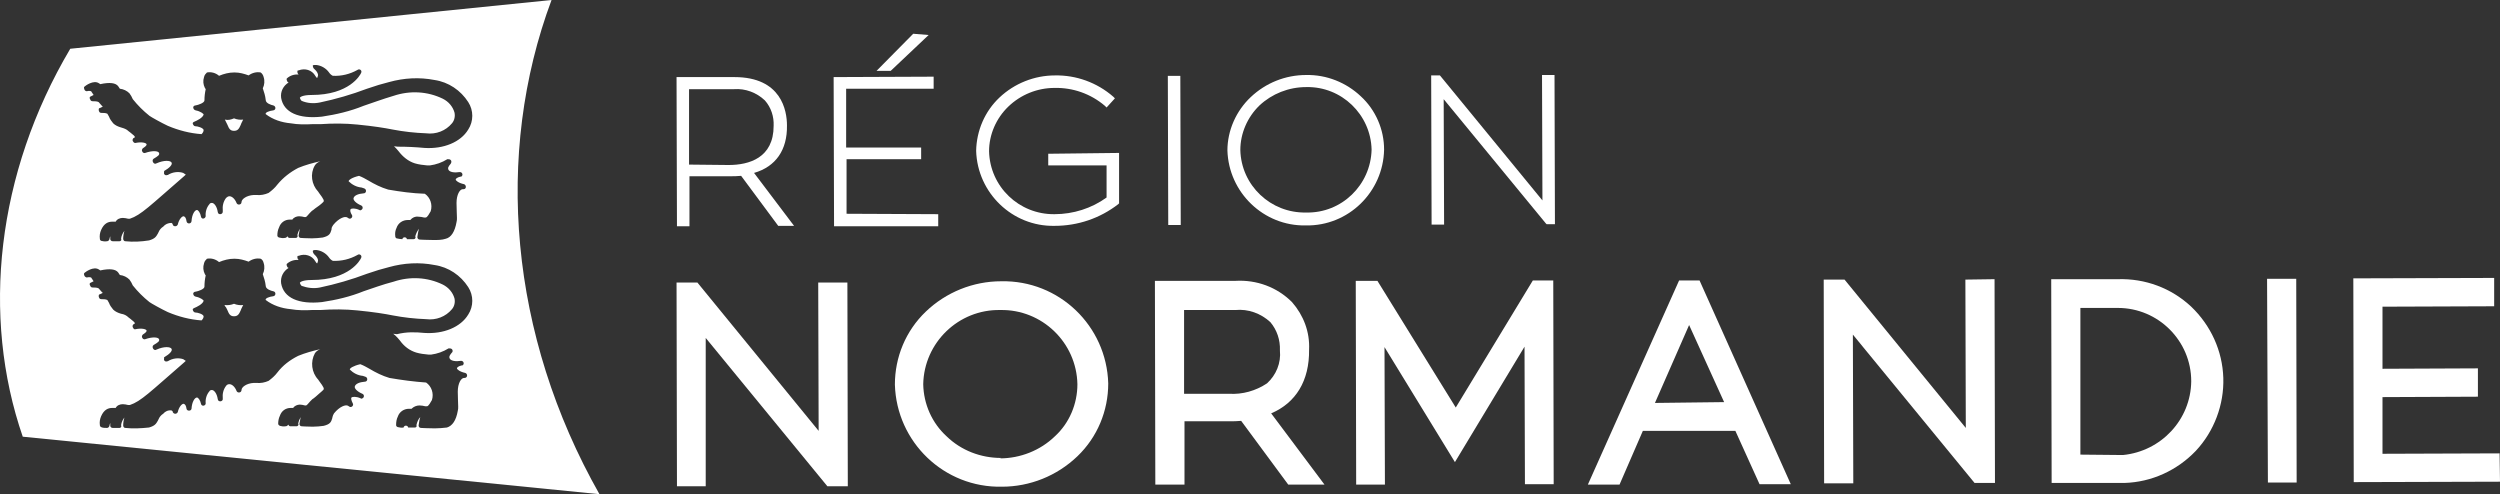 <svg xmlns="http://www.w3.org/2000/svg" id="layer" viewBox="0 0 599.96 118.6"><rect x="0" y="0" width="599.96" height="118.6" fill="#333333" stroke="none"/><defs><style>.cls-1{fill:#fff;}</style></defs><path class="cls-1" d="m188.86,30.1c0-3.5-1.3-11.6-12.6-11.6h-13.9l.1,35.8h3v-12h9.6c.9,0,1.9,0,2.8-.1l8.9,12h3.8l-9.6-12.7c5.2-1.5,8-5.5,7.9-11.4h0Zm-23.5,9.4v-18.1h10.8c2.7-.2,5.4.8,7.4,2.7,1.5,1.7,2.2,3.9,2.1,6.1,0,7.7-5.9,9.4-10.8,9.4l-9.5-.1Z"></path><path class="cls-1" d="m203.16,51.3v-13.1h17.9v-2.8h-18v-14.1h21v-2.9l-24,.1.1,35.8h25v-2.9l-22-.1Z"></path><path class="cls-1" d="m222.86,8.4l-3.7-.3-8.8,8.9h3.4l9.1-8.6Z"></path><path class="cls-1" d="m251.56,36.9v2.8h14v7.7c-3.6,2.6-8,4-12.5,4-8.5.1-15.5-6.6-15.7-15.1,0-4,1.7-7.9,4.6-10.7,3-2.9,7-4.5,11.1-4.5,4.4-.1,8.7,1.4,12.1,4.3l.4.4,2-2.2-.4-.4c-3.9-3.4-8.9-5.2-14-5.1-4.9,0-9.7,1.9-13.3,5.3-3.5,3.3-5.5,7.9-5.6,12.8.3,10.1,8.7,18.2,18.8,18,5.6,0,10.9-1.8,15.3-5.2l.2-.2v-12.1l-17,.2Z"></path><path class="cls-1" d="m280.26,18.2h3l.1,35.8h-3l-.1-35.8Z"></path><path class="cls-1" d="m313.46,18c-5,0-9.7,1.9-13.3,5.3-3.5,3.3-5.6,8-5.6,12.8.3,10.1,8.7,18.2,18.8,18,10.2.2,18.6-8,18.8-18.2,0-4.8-2-9.5-5.6-12.8-3.5-3.3-8.2-5.2-13.1-5.1h0Zm0,2.9c8.5-.2,15.5,6.6,15.7,15-.2,8.5-7.2,15.3-15.7,15.1-8.5.2-15.6-6.5-15.8-15,0-4,1.7-7.9,4.6-10.7,3-2.8,7-4.4,11.2-4.4h0Z"></path><path class="cls-1" d="m373.06,18h-3l.1,30.1-24.6-30h-2.1l.1,35.8h3l-.1-30.1,24.5,29.8.2.2h2l-.1-35.8Z"></path><path class="cls-1" d="m196.36,67.8l.1,35.6-29.1-35.6h-5l.1,48.9h6.9v-35.6s29.2,35.6,29.2,35.6h4.9l-.1-48.9h-7Z"></path><path class="cls-1" d="m240.26,67.5c-6.7,0-13.2,2.6-18.1,7.3-4.8,4.6-7.4,10.9-7.4,17.5.4,13.8,11.8,24.8,25.7,24.5,6.7,0,13.2-2.6,18.1-7.3,4.8-4.6,7.4-10.9,7.4-17.5-.4-13.8-11.8-24.8-25.7-24.5h0Zm0,42.4c-4.9,0-9.6-1.8-13.1-5.2-3.5-3.2-5.5-7.7-5.6-12.5.2-10,8.5-18,18.5-17.8,10-.2,18.3,7.8,18.5,17.8,0,4.7-1.9,9.3-5.4,12.5-3.5,3.4-8.3,5.3-13.2,5.3l.3-.1Z"></path><path class="cls-1" d="m314.16,83.9c.2-4.2-1.3-8.2-4.1-11.4-3.6-3.6-8.5-5.4-13.6-5.1h-19.3l.1,48.9h7v-15.2h10.8c1,0,1.8,0,2.8-.1l11.3,15.3h8.7l-12.8-17.1c5.9-2.5,9.2-7.8,9.1-15.3h0Zm-30,10.6v-20.1h12.3c3.1-.3,6.1.8,8.4,2.9,1.6,1.9,2.4,4.3,2.3,6.8.3,3-.9,5.9-3.1,7.9-2.7,1.8-5.9,2.7-9.1,2.5h-10.8Z"></path><path class="cls-1" d="m367.86,67.3l-18.5,30.5-18.8-30.4h-5.2l.1,48.9h6.9l-.1-33,16.9,27.6,16.7-27.7.1,33h6.9l-.1-48.9h-4.9Z"></path><path class="cls-1" d="m402.96,67.3l-21.9,49h7.6l5.6-12.9h22.2l5.8,12.8h7.5l-21.9-48.9h-4.9Zm-5.8,29.4l8.2-18.7,8.4,18.5-16.6.2Z"></path><path class="cls-1" d="m471.66,67.1l.1,35.6-29.1-35.6h-5l.1,48.9h7l-.1-35.7,29.2,35.6h4.9l-.1-48.9-7,.1Z"></path><path class="cls-1" d="m508.26,67h-16l.1,48.9h17.5c6.5-.2,12.6-3,17.1-7.7,4.4-4.7,6.8-11.1,6.6-17.5-.2-6.5-3-12.6-7.7-17.1-4.8-4.5-11.1-6.8-17.6-6.6h0Zm-9,42.1v-35.2h9c9.7,0,17.6,7.9,17.6,17.6-.1,9.2-7.2,16.8-16.4,17.7l-10.2-.1Z"></path><path class="cls-1" d="m544.06,66.9h7l.1,48.9h-6.9l-.2-48.9Z"></path><path class="cls-1" d="m599.86,108.8l-28.1.1v-13.6l22.9-.1v-6.8l-22.9.1v-14.9l26.8-.1v-6.8l-33.8.1.1,48.9,35.1-.1-.1-6.8Z"></path><path class="cls-1" d="m56.16,72.9c-.7.3-1.5.4-2.3.3.1.2.2.4.4.6.1.2.2.4.3.6.4,1,.7,1.5,1.6,1.5s1.2-.5,1.6-1.4c.1-.3.2-.5.3-.7s.2-.4.3-.6c-.7.1-1.5,0-2.2-.3Z"></path><path class="cls-1" d="m56.16,28.4c-.7.3-1.4.5-2.2.3.1.2.2.4.3.6.1.2.2.4.3.6.4,1,.7,1.5,1.6,1.5s1.2-.5,1.6-1.4c.1-.3.2-.5.3-.7s.2-.4.3-.6c-.7.1-1.5,0-2.2-.3Z"></path><path class="cls-1" d="m132.36,0L16.86,11.7C-.84,41.6-4.54,75.8,5.46,104.8l138.4,13.8c-21.6-38.1-25.3-81.6-11.5-118.6Zm-20,75.5c-1.8,3-5.9,4.7-10.5,4.4-2.1-.2-4.2-.3-6.6.3l-.9-.1.5.4c.4.4.8.8,1.1,1.2,1,1.4,2.3,2.4,3.9,2.9,1,.3,2,.4,3,.5h.6c1.5-.2,2.9-.7,4.2-1.5.3,0,.6,0,.8.2s.2.5.1.7l-.1.1c-.5.6-.8,1-.5,1.5s1.4.7,2.6.5c.7-.1,1,.8.4,1.1h-.2c-.8.2-1.1.5-1.1.7s.6.8,2,1.1c.6.2.6,1.1-.1,1.2h-.2c-.7,0-1.5,1.3-1.5,3.3,0,1.6.1,2.7.1,3.6,0,.3,0,.7-.1,1-.4,2.3-1.3,3.6-2.6,4-.9.1-1.9.2-2.9.2-1.6,0-3.2-.1-3.3-.1-.4,0-.6-.3-.6-.6.1-.7.2-1.4.4-2-.5.5-.7,1.1-.9,1.8v.5c-.1.1-.2.2-.4.2h-1.6c-.1-.6-1-.6-1.1,0-.5.1-.9,0-1.4-.1-.3-.1-.4-.3-.4-.5,0-.7.1-1.4.4-2,.4-1.2,1.5-1.9,2.7-1.9h.6c.5-.5,1.2-.8,1.9-.8.5,0,1,.1,1.4.2h.4c.4,0,.9-1,1.2-1.5.5-1.6-.1-3.3-1.4-4.2-2.9-.2-5.9-.6-8.8-1.1-1.7-.5-3.3-1.3-4.8-2.2-.7-.4-1.4-.8-2.2-1.1-1.7.4-2.6,1-2.5,1.3.8.8,1.9,1.4,3.1,1.5l.6.2c.7.2.6,1.2-.1,1.2-1.3.1-2.2.5-2.4,1.1-.2.5.6,1.3,1.8,1.8.5.2.5.9,0,1.1-.1.1-.3.1-.4,0-1.1-.5-2-.4-2.2-.2-.2.2,0,.8.3,1.4.3.5-.3,1.1-.8.8l-.3-.2c-.6-.4-2.1.2-3.4,1.8-.2.3-.3.6-.4,1v.1c-.3,1-.5,1.5-2.1,1.9-.8.1-1.7.2-2.6.2-1.3,0-2.7-.1-2.7-.1-.3,0-.5-.3-.5-.6.1-.6.2-1.1.3-1.6-.3.5-.5,1-.6,1.5.1.2.1.3,0,.5-.1.1-.2.2-.4.2h-1.5c-.2,0-.4-.2-.5-.4-.1.2-.3.4-.6.4-.5.1-1,0-1.4-.1-.2-.1-.4-.3-.4-.5,0-.6.1-1.3.4-1.9.4-1.2,1.4-1.9,2.6-1.9h.6c.3-.5,1-.8,1.6-.8.4,0,.8.1,1.2.2h.3c.2,0,.6-.6,1-1l.5-.5c.2-.1.3-.2.8-.6.5-.5,1.2-1,1.8-1.6.3-.3.2-.6-1-2.2l-.2-.3c-1.6-1.7-1.9-4.3-.8-6.3.3-.5.8-.8,1.3-1-1.8.4-3.6.9-5.3,1.6-2,1-3.7,2.3-5,4-.6.8-1.3,1.4-2.1,2-.9.4-1.9.6-2.9.5h-.7c-1.7.1-2.9,1-2.9,1.7s-1,.8-1.2.2c-.4-1-1.1-1.6-1.7-1.6-.3,0-.6.1-.8.4-.7.9-.9,2-.8,3v.1c.1.7-1.1.9-1.2.1-.2-1.4-.9-2.2-1.4-2.2-.3,0-.5.1-.6.3-.7.8-1,1.9-.9,2.9,0,.6-.9.8-1.1.2-.2-1-.7-1.6-1-1.6-.5,0-1.2,1-1.3,2.7-.1.6-1.1.6-1.2,0-.1-.7-.3-1.1-.7-1.2-.4,0-1.1.7-1.4,2-.1.2-.3.4-.6.4s-.5-.2-.6-.4c0-.2-.1-.3-.3-.4-.8-.1-1.5.2-2,.8-.5.3-.9.8-1.1,1.3l-.2.4c-.4.7-.7,1.2-2.1,1.6-1.9.2-3.8.3-5.7.1-.3,0-.5-.3-.5-.6,0-.6.1-1.3.3-1.9-.4.5-.7,1.1-.8,1.8,0,.2.1.3,0,.5-.1.1-.2.2-.4.2h-1.6c-.3,0-.6-.2-.6-.5v-.7c-.1.3-.2.5-.2.7-.1.3-.3.5-.6.5-.5,0-1,0-1.4-.2-.2-.1-.3-.3-.3-.5-.1-.7,0-1.4.3-2.1.7-1.6,1.7-2,2.7-2h.8c.3-.6,1-.9,1.7-.9.4,0,.9.1,1.3.2h.4c2.7-.9,4.8-3.1,13-10.2.6-.5.4-.4.4-.4-.2-.1-.4-.3-.6-.4-1.2-.4-2.6-.2-3.7.5h-.1c-.4.2-.9-.1-.8-.6.1-.2-.1-.4.1-.4,1.2-.7,2-1.5,1.7-2s-1.8-.6-3.6.2c-.3.2-.6.1-.8-.2-.2-.3-.2-.7.1-.9,1-.6,1.5-.9,1.3-1.4s-1.6-.6-3.3,0c-.2.1-.6,0-.7-.3-.2-.2-.1-.6.1-.8.6-.4,1-.7.9-1s-1.1-.6-2.6-.3c-.2.1-.5,0-.6-.3-.2-.2-.2-.6,0-.8.2-.2.4-.2.4-.3s-.1-.3-.5-.6l-.6-.5-.4-.3c-.5-.5-1.1-.8-1.8-.9-.7-.2-1.4-.5-1.9-1-.4-.5-.8-1-1-1.6l-.4-.7c-.4-.2-.9-.2-1.4-.2-.3,0-.5-.1-.6-.4-.1-.2-.1-.5,0-.7.1,0,.5-.2.9-.4l-.3-.3-.7-.8c-.4-.2-.9-.2-1.4-.2-.3,0-.5-.1-.6-.4-.2-.3-.2-.6,0-.7l.8-.4c-.2-.3-.4-.6-.6-.9-.3-.1-.7-.1-1,0-.2,0-.5-.2-.6-.4-.1-.3-.2-.5,0-.7s2.2-1.7,3.5-.8l.3.2c2.3-.5,3.7-.3,4.3.5l.4.6c.9.1,1.7.5,2.3,1.1.3.4.6.9.8,1.4,1.2,1.5,2.5,2.8,4,4,.4.3,2.9,1.7,4.4,2.4,2.6,1.1,5.3,1.8,8.1,2,.3-.3.5-.6.5-1-.1-.5-1.4-.9-2-.9-.3,0-.5-.3-.6-.6q-.1-.3.4-.5c.5-.2,2-.9,2.2-1.7,0-.2-.8-.8-1.9-1-.4-.1-.6-.4-.6-.8.1-.3.4-.4.6-.4.6-.1,2.1-.6,2.1-1.2,0-.9.1-1.8.3-2.7l-.2-.3c-.4-.8-.5-1.7-.2-2.6.1-.5.4-.8.7-1.1,1-.2,2.1.1,2.9.8,1.2-.5,2.4-.8,3.6-.8h.2c1.1,0,2.2.3,3.3.7.8-.6,1.9-.9,2.9-.7.4.2.6.6.7,1,.3.9.2,1.9-.2,2.7.3.9.6,1.8.7,2.8,0,.8,1.3,1.2,1.8,1.3.7.1.7,1.1,0,1.2-.9.1-2,.5-1.8.9,1.7,1.3,3.8,2,6,2.2,1.7.3,3.5.3,5.2.2h2c2.9-.2,5.9-.2,8.8.1,4,.4,6.5.8,8.5,1.2,2.6.5,5.3.8,8,.9,2.4.3,4.7-.6,6.2-2.4.6-.7.8-1.7.6-2.6-.4-1.4-1.4-2.6-2.8-3.3-3.7-1.8-7.9-2-11.8-.7-2.7.7-5.1,1.6-7.2,2.3-3.2,1.3-6.6,2.1-10,2.6-5.6.6-9.2-1-9.8-4.5-.2-1.5.5-2.9,1.8-3.7-.1,0-.2-.1-.3-.2-.1-.2-.3-.6-.1-.8.8-.7,1.8-1,2.8-.9-.2-.2-.3-.4-.3-.7s.1-.3.3-.3c1.5-.6,3.2-.1,4,1.3.6,1,.5.2.6.1.1-.1.2-.8-.8-1.7-.3-.3-.4-.6-.4-.9.1-.2.5-.2.8-.2,1.2.1,2.4.8,3.1,1.8.2.3.5.6.9.8,2.1.1,4.1-.4,5.9-1.4.5-.4,1.2.1.9.7-.2.5-2.8,5.3-11.9,5.3-2.1,0-2.8.5-2.8.7.1.3.2.5.4.7,1.4.5,2.9.7,4.4.4,3.8-.8,7.6-1.9,11.3-3.3,2-.7,3.7-1.2,5.3-1.6,3.6-1,7.3-1.2,10.9-.5,3.4.5,6.3,2.5,8.1,5.3,1.3,2,1.3,4.6,0,6.6Zm0-44.4c-1.8,3-5.9,4.7-10.5,4.4-2.1-.2-4.2-.3-6.4-.3l-.9-.1c.4.4.8.8,1.1,1.2,1,1.3,2.3,2.4,3.9,2.9,1,.3,2,.4,3,.5h.6c1.5-.2,2.9-.7,4.2-1.5.3,0,.6,0,.8.2.2.2.2.5.1.7l-.1.2c-.5.6-.8,1-.5,1.5s1.4.7,2.6.5c.7-.1,1,.8.4,1.1h-.2c-.8.2-1.1.5-1.1.7s.6.8,2,1.1c.6.2.6,1.2-.1,1.2h-.2c-.7,0-1.5,1.3-1.5,3.3,0,1.6.1,2.7.1,3.6,0,.3,0,.7-.1,1-.4,2.3-1.3,3.7-2.6,4-.9.3-1.9.3-2.9.3-1.6,0-3.2-.1-3.3-.1-.4,0-.6-.3-.6-.6.1-.7.2-1.4.4-2-.4.5-.7,1.1-.9,1.8.1.2.1.3,0,.5-.1.1-.2.2-.4.2h-1.6c-.1-.6-1-.6-1.1,0-.4,0-.9-.1-1.4-.2-.2-.1-.3-.3-.3-.5-.1-.7,0-1.4.3-2,.4-1.2,1.5-1.9,2.7-1.9h.6c.5-.6,1.2-.9,1.9-.8.5,0,1,.1,1.4.2h.4c.4,0,.9-1,1.2-1.5.5-1.6-.1-3.3-1.4-4.2-3-.1-5.9-.5-8.8-1-1.7-.5-3.3-1.3-4.8-2.2-.7-.4-1.4-.8-2.2-1.1-1.7.4-2.5,1-2.5,1.3.8.8,1.9,1.4,3.1,1.5l.6.2c.7.2.6,1.2-.1,1.2-1.3.1-2.2.5-2.4,1.1-.2.5.6,1.3,1.8,1.8.5.2.5.9,0,1.1-.1.1-.3.1-.4,0-1.1-.5-1.9-.4-2.1-.2s-.1.8.3,1.4c.3.5-.3,1.1-.8.8l-.3-.2c-.6-.4-2.1.2-3.4,1.8-.2.3-.4.6-.4,1v.1c-.3,1-.5,1.5-2.1,1.9-.8.1-1.7.2-2.6.2-1.3,0-2.7-.1-2.7-.1-.3,0-.5-.3-.5-.6.1-.6.2-1.1.3-1.6-.3.5-.5,1-.6,1.5.1.2.1.3,0,.5-.1.1-.2.2-.4.2h-1.5c-.2,0-.4-.2-.5-.4-.1.2-.3.4-.6.4-.5.1-1,0-1.4-.1-.3-.1-.4-.3-.4-.5,0-.6.1-1.3.4-1.9.4-1.2,1.4-1.9,2.6-1.9h.6c.3-.5,1-.8,1.6-.8.5,0,.9.1,1.3.2h.3c.2,0,.6-.6,1-1l.5-.5c.2-.1.3-.2.8-.6.6-.4,1.3-.9,1.9-1.5.3-.3.2-.6-1-2.2l-.2-.3c-1.6-1.7-2-4.3-.8-6.3.3-.5.8-.8,1.3-1-1.8.4-3.6.9-5.3,1.6-1.9,1-3.6,2.3-5,4-.6.8-1.3,1.4-2.1,2-.9.4-1.9.6-2.9.5h-.7c-1.7.1-2.9,1-2.9,1.7s-1,.8-1.2.2c-.4-1-1.1-1.6-1.7-1.6-.3,0-.6.2-.8.4-.7.9-.9,2-.8,3v.2c.1.8-1.1,1-1.2.2-.2-1.4-.9-2.2-1.4-2.2-.3,0-.5.1-.6.3-.7.8-1,1.9-.9,2.9-.1.6-.9.8-1.1.2-.2-1.1-.7-1.7-1-1.7-.5,0-1.2,1-1.3,2.7-.1.7-1.1.7-1.2,0-.1-.7-.3-1.1-.7-1.2-.4,0-1.1.7-1.4,2-.1.2-.3.4-.6.4s-.5-.1-.6-.4c0-.1-.1-.3-.3-.4-.8,0-1.5.3-2,.9-.5.3-.9.8-1.1,1.3l-.2.4c-.4.7-.7,1.2-2.1,1.6-1.9.3-3.8.4-5.7.2-.3,0-.5-.3-.5-.6,0-.6.1-1.3.3-1.9-.4.5-.7,1.1-.8,1.8,0,.2.1.4,0,.5s-.2.2-.4.2h-1.6c-.3,0-.6-.2-.6-.5v-.7c-.1.3-.2.5-.2.7-.1.3-.3.5-.6.5-.5.1-1,0-1.4-.1-.2-.1-.3-.3-.3-.5-.1-.7,0-1.4.3-2.1.7-1.6,1.7-2,2.7-2h.8c.3-.6,1-.9,1.7-.9.4,0,.9.1,1.3.2h.4c2.7-.9,4.8-3.1,13-10.2.6-.5.4-.4.4-.4-.2-.1-.4-.3-.6-.4-1.2-.4-2.6-.2-3.7.5h-.1c-.4.2-.9-.1-.8-.6.1-.2-.1-.4.1-.4,1.2-.7,2-1.5,1.7-2s-1.8-.6-3.6.2c-.3.2-.6.1-.8-.2-.2-.3-.2-.7.1-.9,1-.6,1.5-.9,1.3-1.4s-1.6-.6-3.3,0c-.2.1-.6,0-.7-.3-.2-.2-.1-.6.1-.8.6-.4,1-.7.9-1-.1-.3-1.1-.6-2.6-.3-.2.1-.5-.1-.6-.3-.2-.2-.2-.5,0-.8.2-.1.4-.2.4-.3s-.1-.3-.5-.6l-.6-.5-.4-.3c-.5-.5-1.1-.7-1.8-.9-.7-.2-1.4-.5-1.9-1-.4-.5-.8-1-1-1.6l-.4-.7c-.4-.2-.9-.2-1.4-.2-.3,0-.5-.1-.6-.4-.1-.2-.1-.5,0-.7.1,0,.5-.2.9-.4l-.3-.3-.7-.8c-.4-.2-.9-.2-1.4-.2-.3,0-.5-.1-.6-.4-.2-.3-.2-.6,0-.7l.8-.4c-.2-.3-.4-.6-.6-.9-.3-.1-.7-.1-1,0-.2,0-.5-.1-.6-.4-.1-.3-.2-.5,0-.7.2-.2,2.2-1.7,3.5-.8l.3.2c2.3-.5,3.7-.3,4.3.5l.4.6c.9.1,1.7.5,2.3,1.1.3.4.6.9.8,1.4,1.2,1.5,2.5,2.8,4,4,.4.3,2.9,1.7,4.4,2.4,2.6,1.1,5.3,1.8,8.1,2,.3-.3.5-.6.5-1-.1-.5-1.4-.9-2-.9-.3,0-.5-.3-.6-.6q-.1-.3.4-.5c.5-.2,2-.9,2.2-1.7,0-.2-.8-.8-1.9-1-.4-.1-.6-.4-.6-.8.1-.3.4-.4.6-.4.6-.1,2.1-.6,2.1-1.2,0-.9.1-1.8.3-2.7l-.2-.3c-.4-.8-.5-1.7-.2-2.6.1-.5.4-.8.7-1.1,1-.2,2.1.1,2.9.8,1.2-.5,2.4-.8,3.6-.8h.2c1.1,0,2.2.3,3.3.7.8-.6,1.9-.9,2.9-.7.4.3.6.7.7,1.1.3.9.2,1.9-.2,2.7.3.9.6,1.8.7,2.8,0,.8,1.3,1.2,1.8,1.3.7.2.7,1.1,0,1.2-.9.1-2,.5-1.8.9,1.7,1.3,3.8,2,6,2.2,1.7.3,3.5.3,5.2.2h2c2.9-.2,5.9-.2,8.8.1,4,.4,6.5.8,8.5,1.2,2.6.5,5.3.8,8,.9,2.4.3,4.7-.6,6.2-2.4.6-.7.8-1.7.6-2.6-.4-1.4-1.4-2.6-2.8-3.3-3.7-1.8-7.9-2-11.8-.7-2.7.8-5.1,1.7-7.2,2.4-3.2,1.3-6.6,2.1-10,2.6-5.6.6-9.2-1-9.8-4.5-.2-1.5.5-2.9,1.8-3.7-.1,0-.2-.1-.3-.2-.1-.2-.3-.6-.1-.8.8-.7,1.8-1,2.8-.9-.2-.2-.3-.4-.3-.7s.1-.3.3-.3c1.5-.6,3.2-.1,4,1.3.6,1,.5.2.6.1.1-.1.2-.8-.8-1.7-.3-.2-.4-.6-.4-.9.1-.1.5-.1.8-.1,1.2.1,2.4.8,3.1,1.8.2.3.5.6.9.8,2.1.1,4.1-.4,5.9-1.4.5-.4,1.2.1.9.7-.2.5-2.8,5.3-11.9,5.3-2.1,0-2.8.5-2.8.7.1.3.2.5.4.7,1.4.6,2.9.7,4.4.4,3.8-.8,7.6-1.9,11.3-3.3,2-.7,3.7-1.2,5.3-1.6,3.6-1,7.3-1.2,10.9-.5,3.4.5,6.3,2.5,8.1,5.3,1.3,2,1.3,4.6,0,6.6Z"></path></svg>